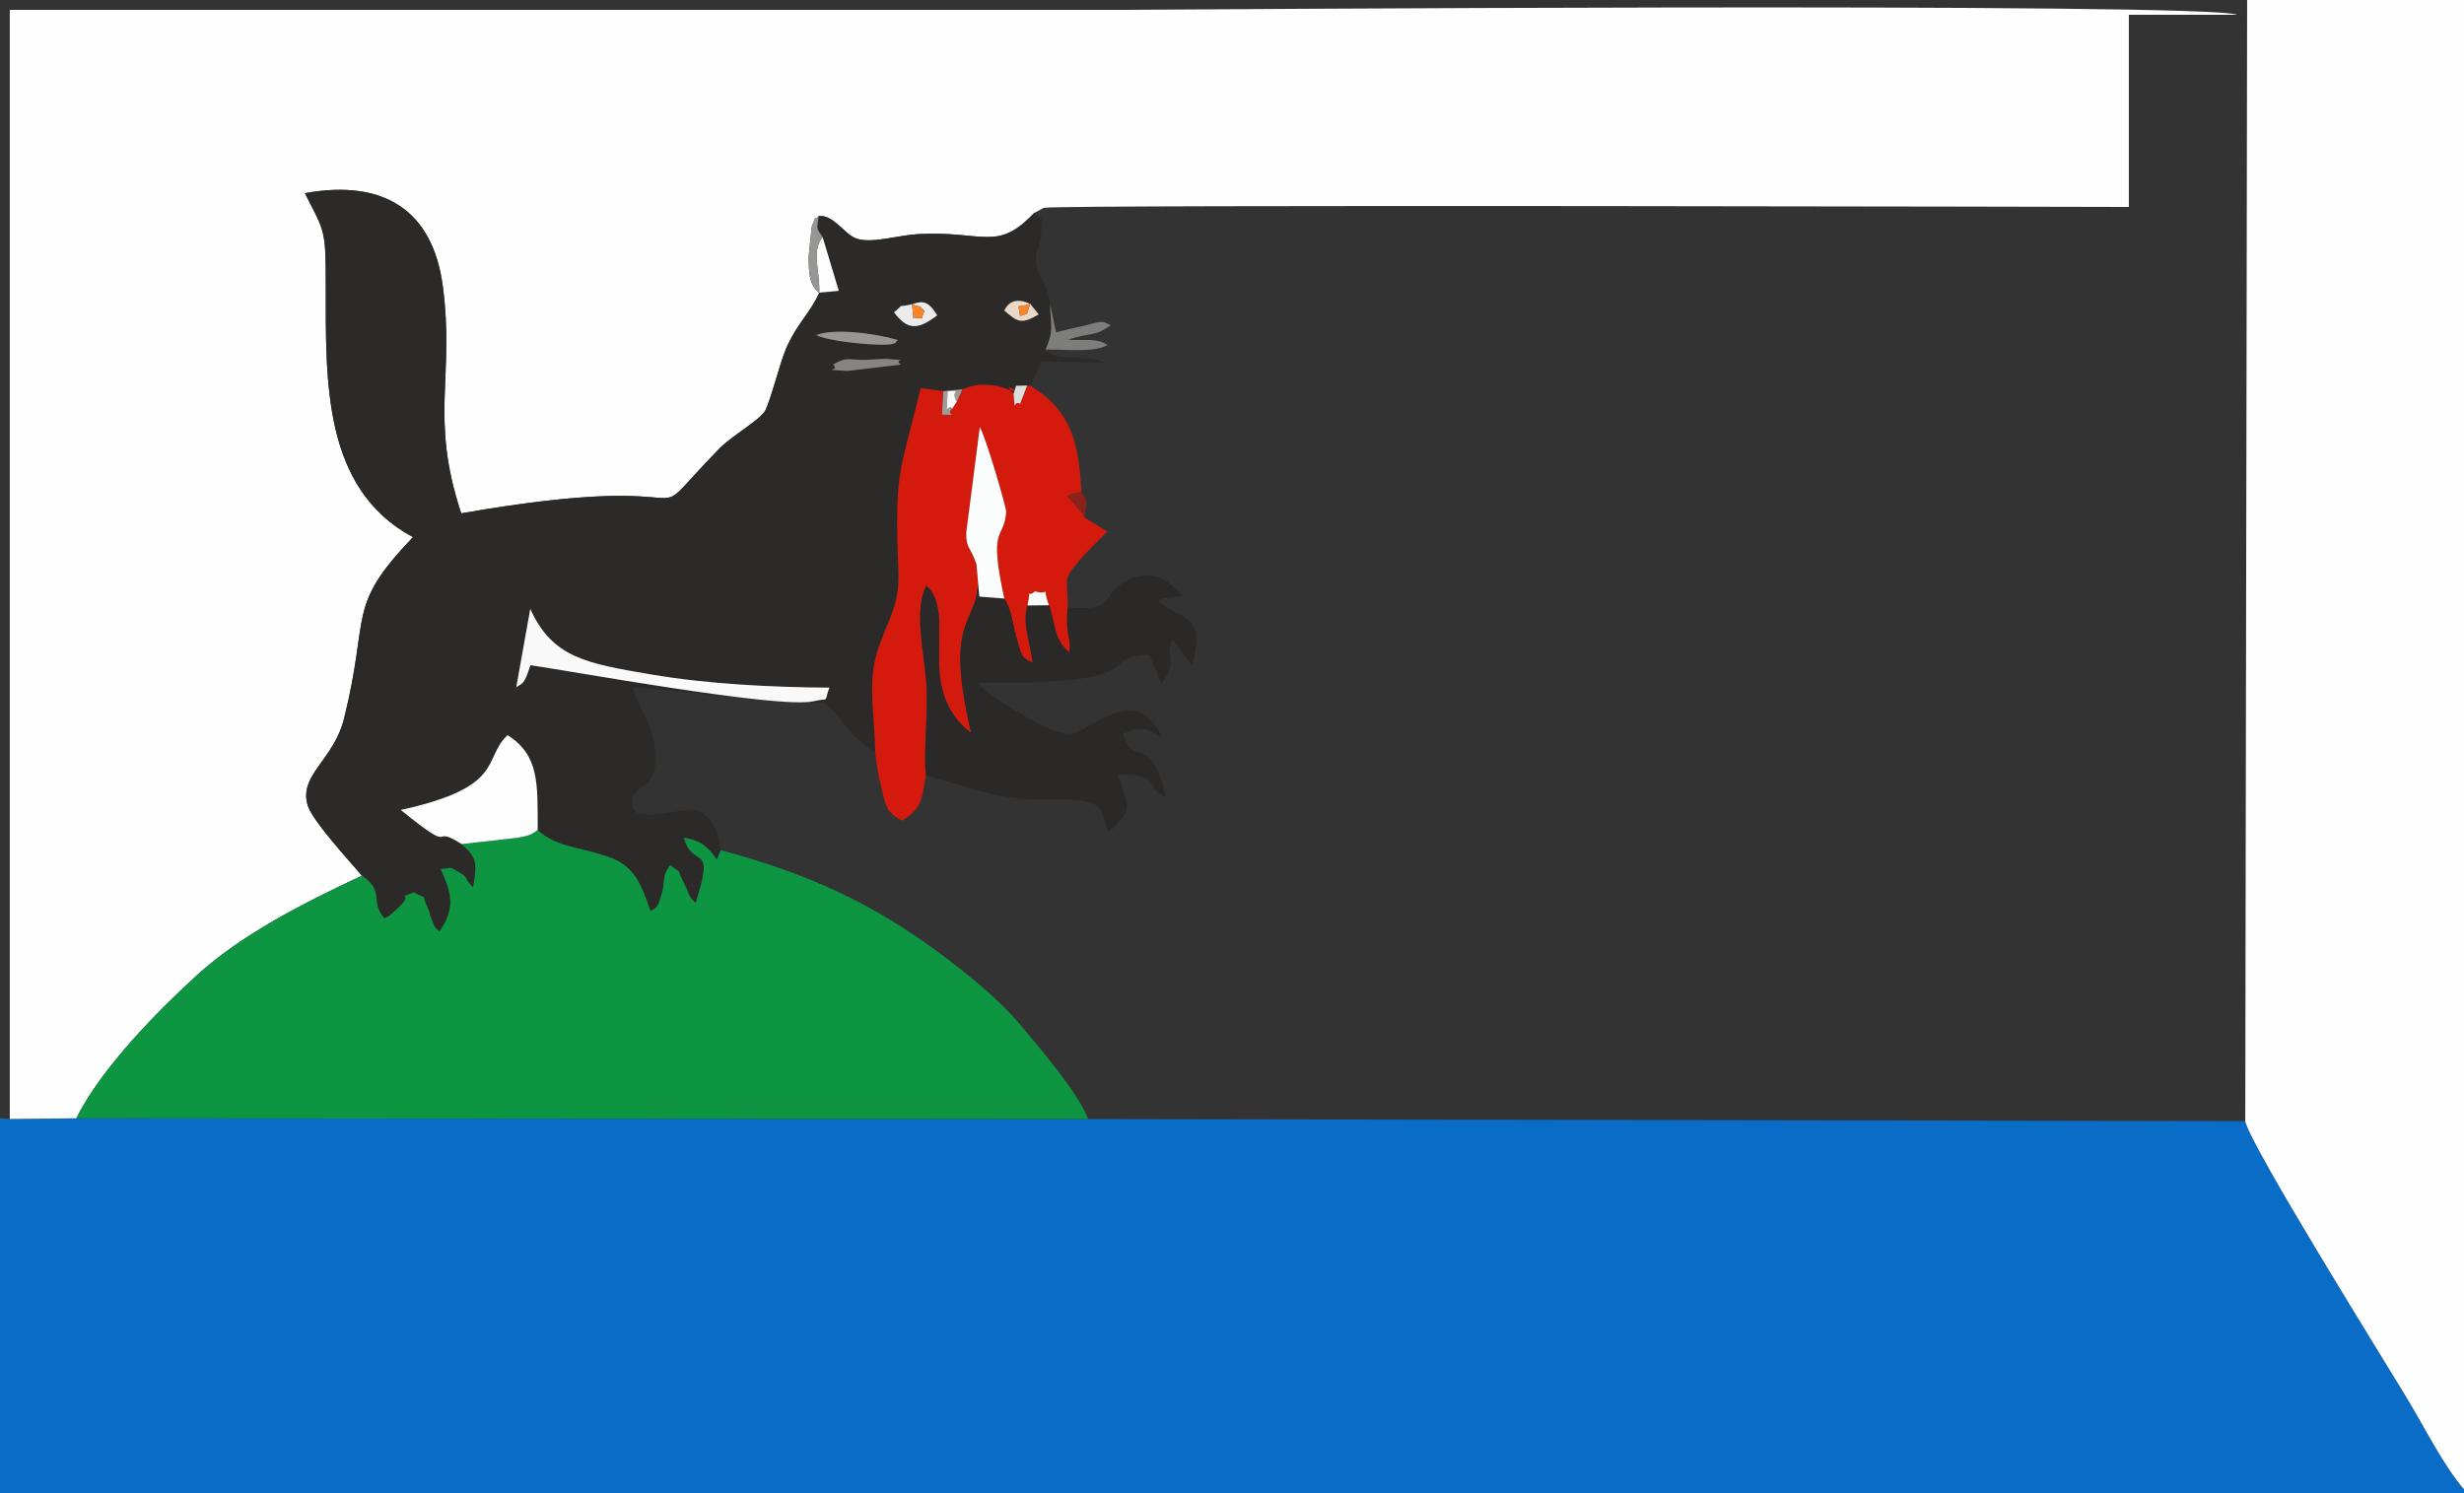 <?xml version="1.0" encoding="UTF-8"?>
<!DOCTYPE svg PUBLIC "-//W3C//DTD SVG 1.1//EN" "http://www.w3.org/Graphics/SVG/1.1/DTD/svg11.dtd">
<!-- Creator: CorelDRAW X5 -->
<svg xmlns="http://www.w3.org/2000/svg" xml:space="preserve" width="176.389mm" height="106.892mm" style="shape-rendering:geometricPrecision; text-rendering:geometricPrecision; image-rendering:optimizeQuality; fill-rule:evenodd; clip-rule:evenodd"
viewBox="0 0 176.389 106.892"
 xmlns:xlink="http://www.w3.org/1999/xlink">
 <rect x="0" y="0" width="176.389" height="106.892" fill="#333333" stroke="none"/>
 <defs>
  <style type="text/css">
   <![CDATA[
    .fil0 {fill:#096DC7}
    .fil3 {fill:#0D9542}
    .fil5 {fill:#2A2928}
    .fil2 {fill:#2B2A29}
    .fil9 {fill:#7D7D7C}
    .fil12 {fill:#868584}
    .fil15 {fill:#89221A}
    .fil10 {fill:#989695}
    .fil16 {fill:#A09B98}
    .fil4 {fill:#D31A0D}
    .fil17 {fill:#DDDDDC}
    .fil13 {fill:#EAD8C9}
    .fil11 {fill:#EBEBEB}
    .fil18 {fill:#F7852B}
    .fil14 {fill:#F7FAF9}
    .fil7 {fill:#F9F9F9}
    .fil8 {fill:#FBFCFC}
    .fil6 {fill:#FDFDFD}
    .fil1 {fill:#FEFEFE}
   ]]>
  </style>
 </defs>
 <g id="Layer_x0020_1">
  <g id="_411434464">
   <path id="_411575888" class="fil0" d="M-0 106.892l176.389 0 0 -0.261c-1.469,-1.727 -2.709,-4.232 -3.976,-6.345 -1.721,-2.87 -11.348,-18.298 -11.683,-20.02l-82.825 -0.145 -72.439 -0.055 -4.762 0.048 -0.704 -0.061 0 26.839z"/>
   <path id="_411575960" class="fil1" d="M0.704 80.113l4.762 -0.048c1.777,-3.618 6.016,-7.866 8.623,-10.237 3.089,-2.809 7.193,-4.973 11.821,-7.136 -0.802,-0.939 -3.556,-3.925 -3.886,-5.038 -0.647,-2.179 1.855,-3.211 2.602,-6.201 1.883,-7.54 0.1,-7.947 4.935,-12.995 -6.463,-3.482 -6.24,-11.14 -6.24,-17.998 0,-4.09 -0.071,-3.818 -1.496,-6.631 5.765,-1.039 9.169,1.338 9.871,6.651 0.869,6.57 -0.958,9.366 1.32,16.272 19.579,-3.411 11.999,2.007 18.492,-4.648 0.891,-0.913 2.904,-2.032 3.27,-2.709 0.391,-0.724 1.046,-3.419 1.517,-4.489 0.791,-1.796 1.703,-2.481 2.352,-3.953 -0.708,-0.496 -0.752,-1.412 -0.76,-2.614l0.226 -2.114c0.498,-1.263 0.026,-0.179 0.487,-0.751 1.068,-0.127 1.806,1.254 2.659,1.587 1.08,0.421 3.034,-0.221 4.431,-0.297 4.772,-0.261 5.654,1.312 8.337,-1.513l0.691 -0.37c0.947,-0.253 77.221,-0.064 77.679,-0.064l0 -13.758 7.763 0c-2.234,-0.923 -78.405,-0.353 -79.728,-0.353 -26.576,0 -53.153,0 -79.73,0l0 79.41z"/>
   <path id="_403635488" class="fil1" d="M160.73 80.265c0.335,1.722 9.962,17.15 11.683,20.02 1.267,2.113 2.507,4.618 3.976,6.345l0 -106.63 -15.524 0 -0.135 80.265z"/>
   <path id="_387035736" class="fil2" d="M37.959 43.595c1.596,3.491 3.955,3.893 8.671,4.696 4.045,0.688 8.62,0.914 12.744,0.941 -0.439,1.167 0.092,0.688 -1.142,0.976 -2.446,0.571 -17.776,-2.239 -20.261,-2.582 -0.473,1.466 -0.523,1.21 -1.017,1.589l1.005 -5.62zm21.677 -17.489c0.984,-0.605 1.092,-0.306 2.453,-0.345 0.303,-0.009 1.204,-0.086 1.431,-0.065 1.931,0.176 0.349,-0.11 0.954,0.41l-3.819 0.454c-2.168,-0.162 -0.417,0.05 -1.019,-0.454zm-1.21 -2.117c1.252,-0.497 4.185,-0.142 5.846,0.353 -0.211,0.143 0.058,0.381 -1.452,0.332 -1.103,-0.035 -3.485,-0.252 -4.394,-0.685zm15.325 -2.235l0.608 0.764c-1.235,0.694 -1.47,0.59 -2.474,-0.292 0.112,-0.107 0.422,-1.126 1.867,-0.471zm-8.463 0.03c0.746,-0.244 1.136,-0.298 1.806,0.794 -1.428,1.085 -2.141,1.041 -3.093,-0.213 0.872,-0.715 0.003,-0.29 1.287,-0.581zm-39.379 40.908c1.697,1.204 0.509,1.742 1.607,3.055 0.646,-0.352 0.147,-0.021 0.483,-0.301 2.127,-1.773 0.012,-0.949 1.633,-1.556 1.155,0.665 0.415,-0.113 0.972,1.078 0.286,0.611 0.051,0.299 0.259,0.759 0.37,0.817 0.042,0.434 0.595,0.971 1.031,-1.546 1.018,-2.49 0.086,-4.48 0.948,-0.057 0.488,-0.236 1.278,0.206 0.796,0.446 0.331,0.417 1.044,1.099 0.315,-1.764 0.254,-2.163 -0.826,-3.092 -2.392,-1.544 -0.125,0.994 -4.349,-2.443 7.563,-1.652 5.827,-3.672 7.645,-5.352 2.296,1.45 2.144,3.505 2.157,6.782 1.216,1.18 2.817,1.186 4.982,1.9 1.919,0.633 2.402,1.927 3.091,3.898 0.248,-0.18 0.47,-0.016 0.799,-1.195 0.289,-1.036 -0.027,-1.247 0.612,-2.089 1.009,0.807 0.318,0 0.991,1.303 0.404,0.782 0.237,0.856 0.822,1.411 1.46,-4.493 -0.188,-2.329 -0.831,-4.664 1.292,0.207 1.786,0.721 2.352,1.567l0.279 -0.681c-0.551,-4.278 -3.083,-2.449 -5.101,-2.552 -0.542,-0.028 -0.965,0.076 -1.259,-0.561l0.073 -0.676c0.504,-1.096 1.981,-0.695 1.55,-3.731 -0.226,-1.589 -1.07,-2.629 -1.576,-4.123 4.699,0.242 8.326,1.094 13.636,1.068 1.319,0.81 1.547,2.239 3.743,3.567 -0.018,-2.311 -0.548,-4.826 0.09,-7.005 0.661,-2.259 1.674,-3.343 1.571,-5.919 -0.288,-7.222 0.047,-6.814 1.597,-13.142l1.617 0.21 1.366 -0.131c0.824,-0.279 0.977,-0.36 1.962,-0.303 0.407,0.024 0.717,0.09 1.102,0.241 1.69,0.663 -0.487,-0.738 0.593,0.398l0.179 -0.587 0.799 -0.019 0.252 0.032 0.75 -1.766 4.652 0.105c-1.311,-0.644 -3.71,-0.035 -4.337,-0.948 0.609,-1.421 0.359,-1.655 0.322,-3.255 -0.197,-1.664 -0.983,-2.091 -1.016,-3.059 -0.033,-0.954 0.266,-0.7 0.356,-1.816 0.125,-1.547 0.214,-1.085 -0.482,-1.645 -2.684,2.825 -3.565,1.252 -8.337,1.513 -1.397,0.076 -3.351,0.719 -4.431,0.297 -0.853,-0.333 -1.591,-1.714 -2.659,-1.587 -0.135,1.077 -0.174,0.78 0.289,1.503l1.156 3.846 -1.397 0.13c-0.649,1.472 -1.561,2.157 -2.352,3.953 -0.471,1.07 -1.126,3.766 -1.517,4.489 -0.366,0.677 -2.379,1.796 -3.27,2.709 -6.493,6.655 1.087,1.237 -18.492,4.648 -2.278,-6.906 -0.452,-9.703 -1.32,-16.272 -0.703,-5.313 -4.106,-7.69 -9.871,-6.651 1.425,2.813 1.496,2.541 1.496,6.631 0,6.857 -0.223,14.516 6.24,17.998 -4.835,5.048 -3.052,5.456 -4.935,12.995 -0.747,2.99 -3.249,4.022 -2.602,6.201 0.33,1.113 3.084,4.099 3.886,5.038z"/>
   <path id="_412532736" class="fil3" d="M33.04 60.431c1.079,0.929 1.141,1.327 0.826,3.092 -0.712,-0.682 -0.247,-0.652 -1.044,-1.099 -0.789,-0.442 -0.329,-0.263 -1.278,-0.206 0.932,1.99 0.945,2.934 -0.086,4.48 -0.553,-0.536 -0.225,-0.153 -0.595,-0.971 -0.208,-0.46 0.027,-0.147 -0.259,-0.759 -0.557,-1.191 0.182,-0.412 -0.972,-1.078 -1.621,0.607 0.494,-0.217 -1.633,1.556 -0.336,0.28 0.163,-0.051 -0.483,0.301 -1.098,-1.313 0.09,-1.851 -1.607,-3.055 -4.628,2.163 -8.732,4.327 -11.821,7.136 -2.607,2.371 -6.846,6.619 -8.623,10.237l72.439 0.055c-0.841,-2.08 -3.619,-5.249 -4.871,-6.759 -1.448,-1.746 -3.92,-3.766 -5.997,-5.286 -4.47,-3.27 -8.914,-5.471 -15.444,-7.207l-0.279 0.681c-0.566,-0.846 -1.06,-1.36 -2.352,-1.567 0.643,2.335 2.291,0.172 0.831,4.664 -0.585,-0.555 -0.419,-0.63 -0.822,-1.411 -0.673,-1.303 0.018,-0.496 -0.991,-1.303 -0.639,0.842 -0.322,1.053 -0.612,2.089 -0.33,1.179 -0.551,1.016 -0.799,1.195 -0.689,-1.971 -1.171,-3.265 -3.091,-3.898 -2.166,-0.714 -3.766,-0.721 -4.982,-1.9 -0.566,0.435 -0.735,0.409 -1.436,0.56l-4.017 0.453z"/>
   <path id="_412532424" class="fil4" d="M68.898 27.872l-0.402 0.883 -0.327 0.491c-0.595,0.53 0.752,0.482 -0.737,0.44l0.099 -1.683 -1.617 -0.21c-1.549,6.328 -1.885,5.92 -1.597,13.142 0.103,2.577 -0.91,3.661 -1.571,5.919 -0.638,2.179 -0.108,4.694 -0.09,7.005 0.085,0.867 0.238,1.722 0.447,2.586 0.34,1.409 0.393,1.713 1.455,2.307 1.432,-0.857 1.392,-1.411 1.726,-3.225 -0.191,-1.958 0.203,-4.472 0.013,-6.848 -0.16,-2.009 -0.888,-5.084 0.024,-6.754 2.293,2.125 -0.98,7.376 3.206,10.559 -2.233,-9.403 1.115,-7.449 0.37,-12.103 -0.465,-1.33 -0.752,-1.095 -0.726,-2.275l0.968 -7.522c0.386,0.569 1.917,5.779 1.892,6.077 -0.175,2.096 -1.305,0.853 -0.137,6.192 0.502,0.767 0.56,1.632 0.83,2.618 0.336,1.23 0.298,1.612 1.202,1.981 -0.182,-1.565 -0.766,-2.751 -0.37,-4.103 0.284,-1.567 -0.091,-0.435 0.527,-1.015 1.277,0.354 0.408,-0.651 1.009,0.997 0.48,1.37 0.327,2.465 1.46,3.38 0.021,-0.064 0.021,-0.243 0.021,-0.201l0.004 -0.422c-0.094,-0.998 0.001,0.169 -0.121,-0.753 -0.107,-0.812 -0.073,-1.565 -0.008,-1.85 -0.043,-2.291 -0.363,-1.924 0.775,-3.308 0.567,-0.689 1.525,-1.579 2.047,-2.118l-1.651 -1.021c-0.043,-0.098 -0.094,-0.222 -0.138,-0.29l-1.065 -1.217c0.466,-0.352 0.448,-0.07 0.991,-0.333 -0.167,-4.311 -1.212,-6.048 -3.622,-7.566l-0.252 -0.032 -0.508 1.315c-0.518,-0.333 -0.303,0.88 -0.47,-0.709 -1.08,-1.136 1.096,0.265 -0.593,-0.398 -0.385,-0.151 -0.694,-0.217 -1.102,-0.241 -0.985,-0.057 -1.138,0.024 -1.962,0.303z"/>
   <path id="_412533696" class="fil5" d="M66.284 55.527c2.362,0.601 4.519,1.505 7.081,1.675 1.2,0.08 2.998,-0.061 4.082,0.133 1.533,0.274 1.315,0.696 1.825,2.017 0.022,0.056 0.046,0.181 0.103,0.252 1.757,-1.784 1.477,-1.614 0.657,-4.177 3.188,0.022 1.921,0.975 3.404,1.651 -0.989,-4.756 -2.314,-2.033 -3.03,-4.541 1.219,-0.574 1.699,-0.403 2.74,0.22 -1.703,-4.034 -5.368,-0.333 -6.293,-0.23 -1.132,0.126 -2.842,-0.87 -3.558,-1.299 -1.18,-0.706 -2.459,-1.378 -3.314,-2.347 13.195,0.157 8.207,-1.885 12.32,-1.989l0.833 2.046c1.307,-1.695 0.159,-2.103 0.827,-3.12l1.375 1.815c1.021,-3.794 -0.551,-3.054 -2.441,-4.594 0.482,-0.342 0.359,-0.156 0.963,-0.259l0.816 -0.093c-0.887,-0.944 -1.985,-2.102 -3.949,-1.144 -2.115,1.032 -0.556,2.26 -4.276,1.944 -0.065,0.285 -0.099,1.038 0.008,1.85 0.122,0.922 0.027,-0.245 0.121,0.753l-0.004 0.422c0.001,-0.042 0.001,0.137 -0.021,0.201 -1.134,-0.915 -0.98,-2.01 -1.46,-3.38l-1.536 0.018c-0.396,1.352 0.187,2.538 0.37,4.103 -0.904,-0.369 -0.866,-0.751 -1.202,-1.981 -0.269,-0.986 -0.328,-1.851 -0.83,-2.618l-1.788 -0.14 -0.209 -2.333c0.745,4.654 -2.603,2.7 -0.37,12.103 -4.186,-3.183 -0.913,-8.434 -3.206,-10.559 -0.912,1.67 -0.184,4.745 -0.024,6.754 0.189,2.376 -0.204,4.89 -0.013,6.848z"/>
   <path id="_412533840" class="fil6" d="M33.04 60.431l4.017 -0.453c0.702,-0.151 0.87,-0.125 1.436,-0.56 -0.013,-3.278 0.138,-5.332 -2.157,-6.782 -1.818,1.68 -0.082,3.7 -7.645,5.352 4.225,3.437 1.958,0.899 4.349,2.443z"/>
   <path id="_412533984" class="fil7" d="M36.954 49.214c0.493,-0.379 0.544,-0.123 1.017,-1.589 2.485,0.343 17.815,3.153 20.261,2.582 1.234,-0.288 0.704,0.191 1.142,-0.976 -4.125,-0.026 -8.699,-0.253 -12.744,-0.941 -4.716,-0.802 -7.075,-1.204 -8.671,-4.696l-1.005 5.62z"/>
   <path id="_412534128" class="fil8" d="M69.898 40.381l0.209 2.333 1.788 0.14c-1.167,-5.339 -0.037,-4.096 0.137,-6.192 0.025,-0.299 -1.506,-5.508 -1.892,-6.077l-0.968 7.522c-0.026,1.179 0.261,0.945 0.726,2.275z"/>
   <path id="_383179800" class="fil9" d="M74.85 25.025c1.367,-0.026 3.492,0.248 4.435,-0.33 -0.817,-0.512 -1.589,-0.308 -2.832,-0.366 1.647,-0.576 1.799,-0.145 3.059,-1.045 -0.734,-0.364 -0.581,-0.286 -1.802,0.009 -0.678,0.164 -1.524,0.338 -2.109,0.505l-0.429 -2.027c0.037,1.6 0.288,1.833 -0.322,3.255z"/>
   <path id="_411575024" class="fil6" d="M58.648 20.952l1.397 -0.13 -1.156 -3.846c-0.829,0.994 -0.186,2.411 -0.241,3.977z"/>
   <path id="_205591720" class="fil10" d="M58.425 23.989c0.909,0.433 3.292,0.65 4.394,0.685 1.51,0.048 1.241,-0.19 1.452,-0.332 -1.662,-0.494 -4.594,-0.85 -5.846,-0.353z"/>
   <path id="_411432912" class="fil11" d="M65.288 21.783c0.897,0.346 0.323,-0.103 0.891,0.489 -0.447,0.918 0.245,0.358 -0.786,0.527l-0.104 -1.016zm0 0c-1.284,0.29 -0.415,-0.134 -1.287,0.581 0.952,1.255 1.665,1.299 3.093,0.213 -0.67,-1.092 -1.06,-1.038 -1.806,-0.794z"/>
   <path id="_411433056" class="fil12" d="M59.636 26.105c0.601,0.504 -1.15,0.292 1.019,0.454l3.819 -0.454c-0.605,-0.52 0.977,-0.234 -0.954,-0.41 -0.226,-0.021 -1.127,0.057 -1.431,0.065 -1.361,0.039 -1.469,-0.26 -2.453,0.345z"/>
   <path id="_411433200" class="fil10" d="M58.648 20.952c0.055,-1.565 -0.588,-2.982 0.241,-3.977 -0.463,-0.723 -0.424,-0.426 -0.289,-1.503 -0.462,0.572 0.01,-0.512 -0.487,0.751l-0.226 2.114c0.008,1.203 0.053,2.118 0.76,2.614z"/>
   <path id="_411433320" class="fil13" d="M73.751 21.753c-0.362,0.913 0.044,0.585 -0.726,0.876 -0.14,-1.073 -0.313,-0.508 0.726,-0.876zm0 0c-1.445,-0.655 -1.754,0.365 -1.867,0.471 1.004,0.882 1.239,0.986 2.474,0.292l-0.608 -0.764z"/>
   <path id="_411433464" class="fil14" d="M73.557 43.35l1.536 -0.018c-0.601,-1.648 0.268,-0.643 -1.009,-0.997 -0.618,0.58 -0.242,-0.552 -0.527,1.015z"/>
   <path id="_411433608" class="fil15" d="M77.62 37.04l0.179 -1.073c-0.108,-0.318 -0.112,-0.354 -0.391,-0.768 -0.543,0.263 -0.525,-0.019 -0.991,0.333l1.065 1.217c0.044,0.068 0.095,0.192 0.138,0.29z"/>
   <path id="_411433752" class="fil16" d="M68.169 29.246c-0.385,-0.423 -0.457,0.997 -0.334,-1.247 1.27,-0.023 0.102,-0.148 0.661,0.756l0.402 -0.883 -1.366 0.131 -0.099 1.683c1.489,0.042 0.142,0.09 0.737,-0.44z"/>
   <path id="_411433936" class="fil17" d="M72.555 28.208c0.167,1.589 -0.048,0.376 0.47,0.709l0.508 -1.315 -0.799 0.019 -0.179 0.587z"/>
   <path id="_411434080" class="fil7" d="M68.169 29.246l0.327 -0.491c-0.559,-0.904 0.609,-0.779 -0.661,-0.756 -0.123,2.244 -0.05,0.825 0.334,1.247z"/>
   <path id="_411434200" class="fil18" d="M65.288 21.783l0.104 1.016c1.031,-0.169 0.339,0.391 0.786,-0.527 -0.568,-0.592 0.007,-0.143 -0.891,-0.489z"/>
   <path id="_411434344" class="fil18" d="M73.751 21.753c-1.039,0.368 -0.866,-0.196 -0.726,0.876 0.77,-0.291 0.364,0.037 0.726,-0.876z"/>
  </g>
 </g>
</svg>
